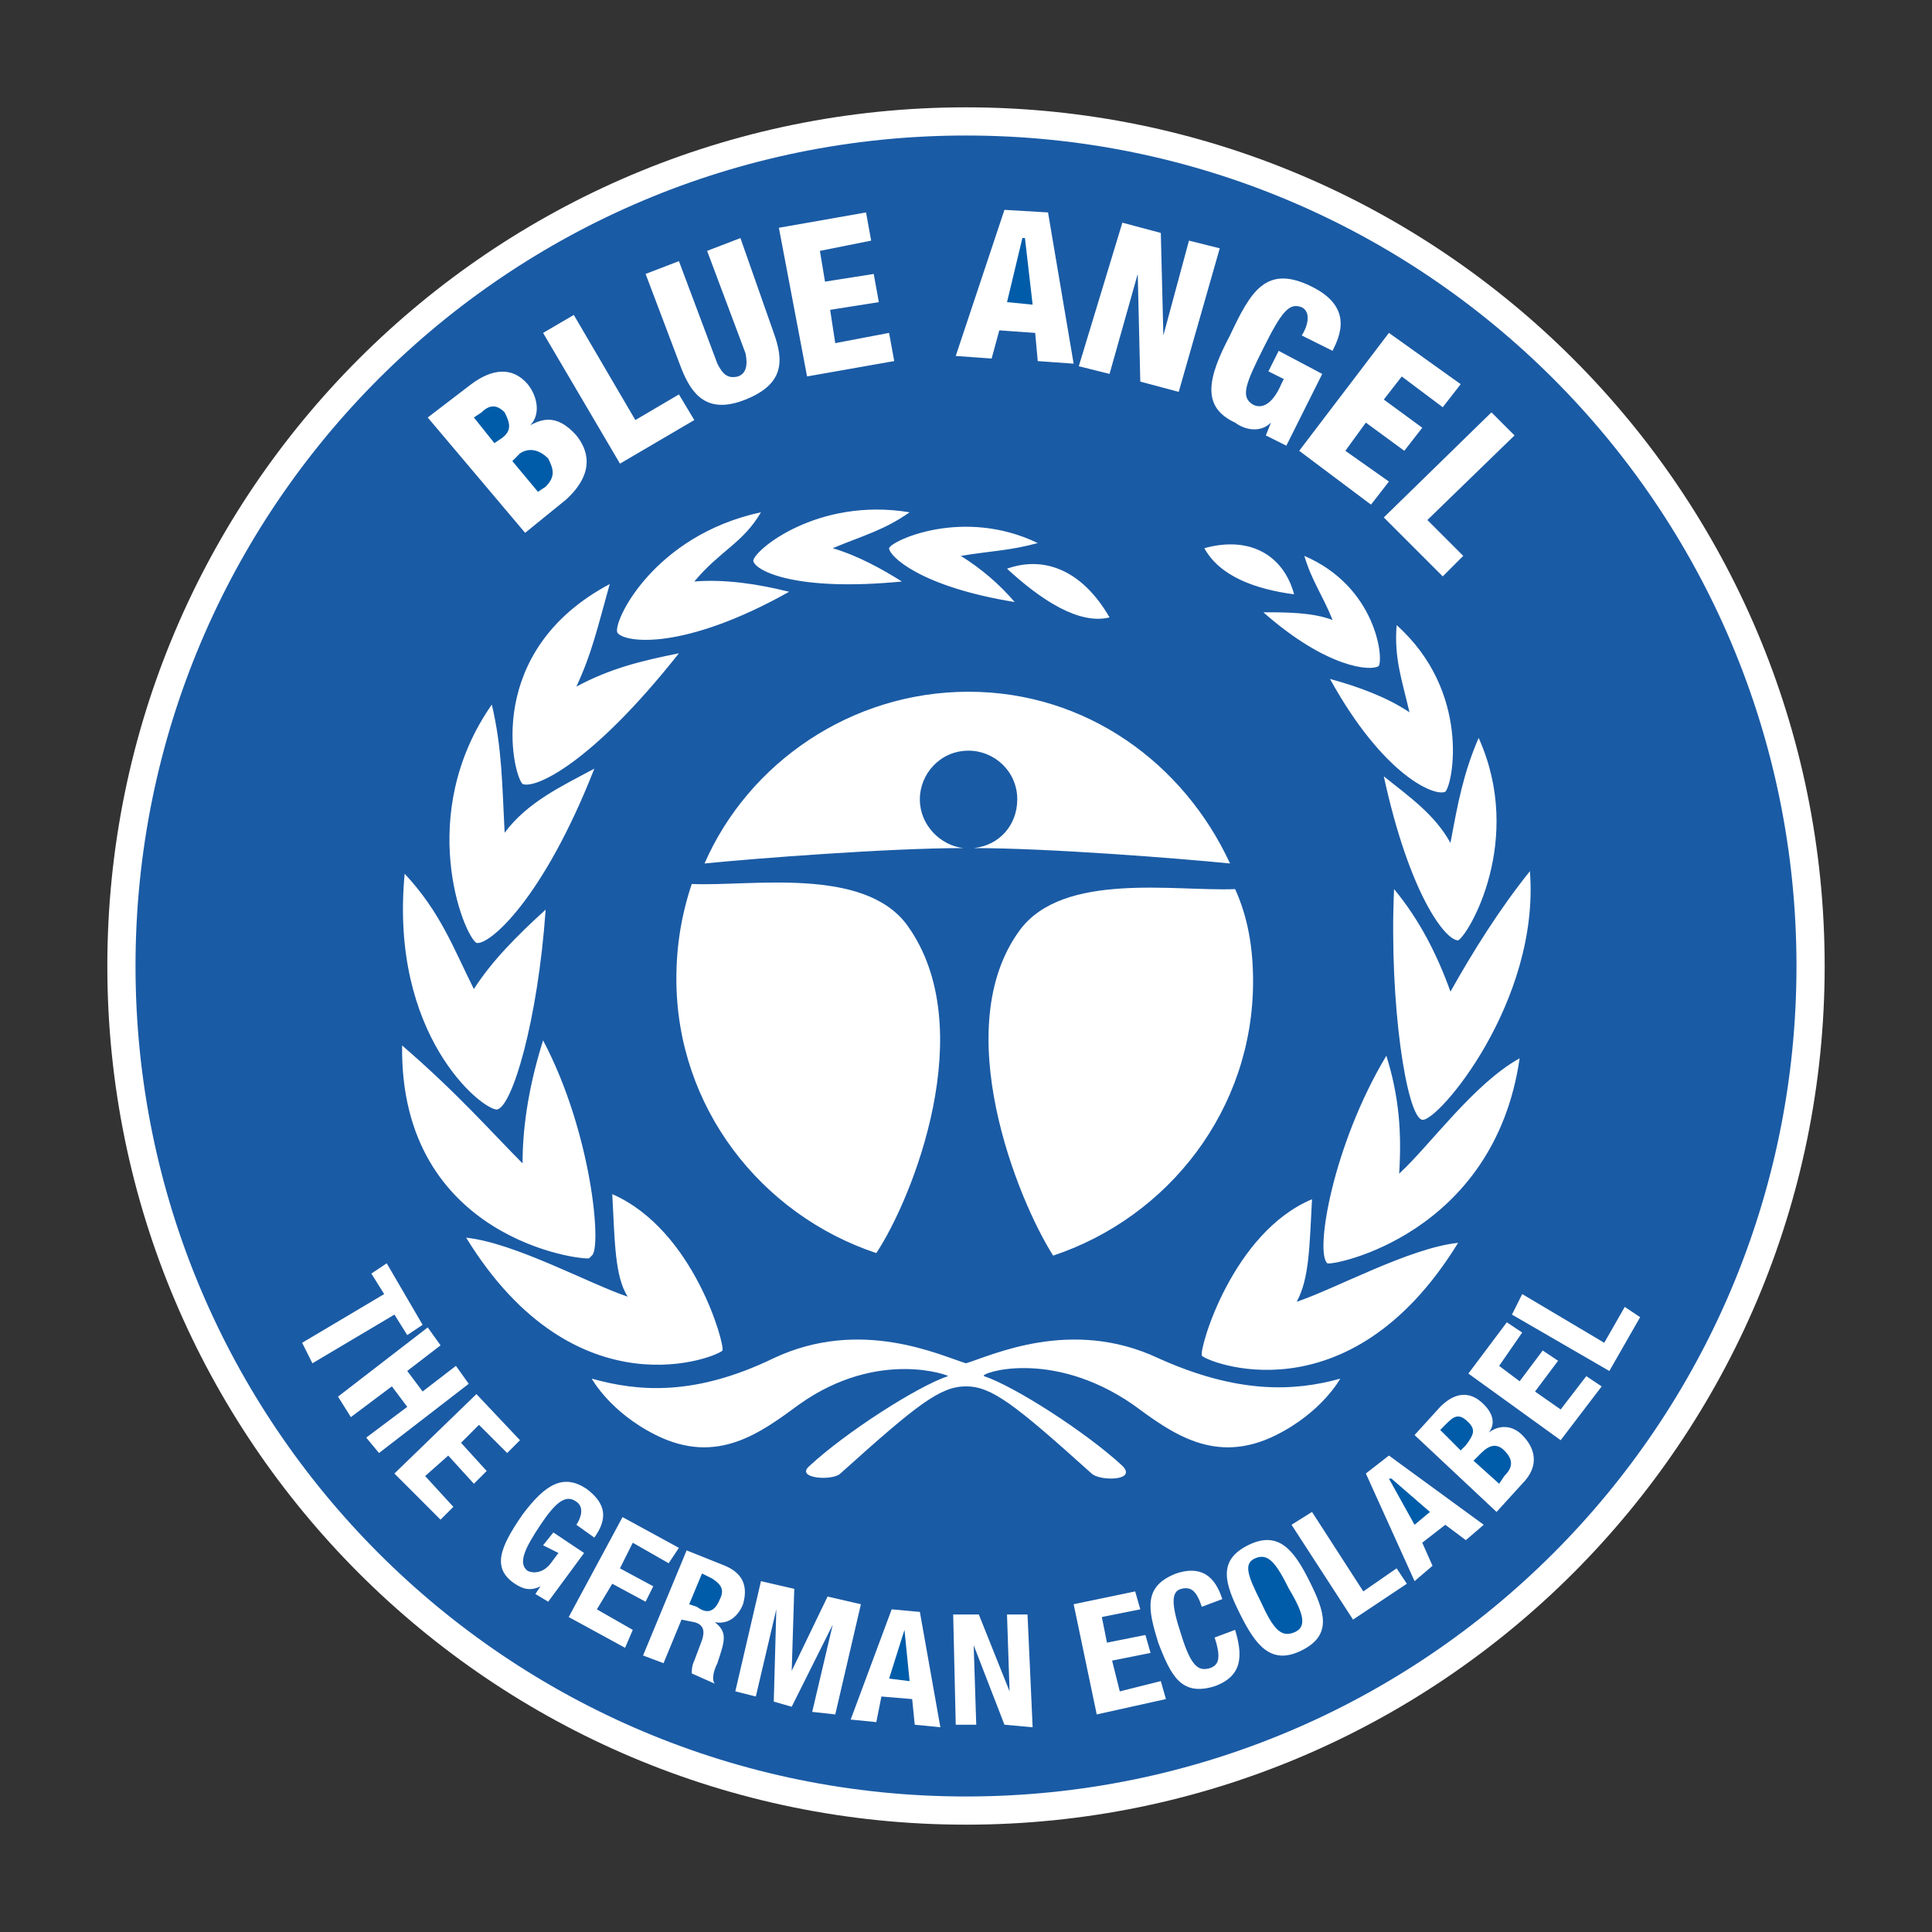 <?xml version="1.0" encoding="utf-8"?>
<!-- Generator: Adobe Illustrator 16.0.0, SVG Export Plug-In . SVG Version: 6.00 Build 0)  -->
<!DOCTYPE svg PUBLIC "-//W3C//DTD SVG 1.1//EN" "http://www.w3.org/Graphics/SVG/1.1/DTD/svg11.dtd">
<svg version="1.1" id="Calque_1" xmlns:x="http://ns.adobe.com/Extensibility/1.0/" xmlns:i="http://ns.adobe.com/AdobeIllustrator/10.0/" xmlns:graph="http://ns.adobe.com/Graphs/1.0/"
	 xmlns="http://www.w3.org/2000/svg" xmlns:xlink="http://www.w3.org/1999/xlink" x="0px" y="0px" width="90px" height="90px"
	 viewBox="0 0 90 90" enable-background="new 0 0 90 90" xml:space="preserve">
<rect x="0" y="0" width="90" height="90" fill="#333333" stroke="none"/>
<g>
	<defs>
		<rect id="SVGID_1_" x="5" y="5" width="80" height="80"/>
	</defs>
	<clipPath id="SVGID_2_">
		<use xlink:href="#SVGID_1_"  overflow="visible"/>
	</clipPath>
	<path clip-path="url(#SVGID_2_)" fill="#FFFFFF" d="M45,5C22.911,5,5,22.911,5,45c0,22.09,17.911,40,40,40c22.09,0,40-17.91,40-40
		C85,22.911,67.09,5,45,5z"/>
</g>
<path fill="#005CA9" d="M25.418,22.672c0.478-0.478,0.358-0.836,0.119-1.313c-0.478-0.478-0.955-0.478-1.313-0.239l-0.358,0.358
	l1.194,1.433L25.418,22.672z M22.433,19.209l-0.358,0.239l0.955,1.194l0.358-0.239c0.478-0.358,0.358-0.716,0.12-1.194
	C23.269,18.97,22.911,18.731,22.433,19.209z M47.746,11.089h-0.119l-0.716,2.985l1.193,0.119L47.746,11.089z M58.493,72.582
	c-0.598,0.239-0.359,0.836,0.238,2.03c0.598,1.313,0.955,1.671,1.553,1.433c0.597-0.239,0.477-0.836-0.239-2.03
	C59.448,72.821,59.09,72.344,58.493,72.582z"/>
<path fill="#1A5BA5" d="M70.433,61.239l0.478-0.956l3.821,2.269l0.955-1.671l0.717,0.478l-1.434,2.507L70.433,61.239z M72.702,67.09
	l-4.299-3.104l1.791-2.389l0.716,0.478l-1.074,1.553l0.955,0.717l1.075-1.434l0.716,0.478l-1.074,1.434l1.194,0.835l1.193-1.552
	l0.717,0.478L72.702,67.09L72.702,67.09z M70.91,69.119l-1.194,1.313l-3.82-3.582l1.194-1.313c0.597-0.597,1.313-0.836,2.029-0.119
	c0.358,0.358,0.597,0.836,0.239,1.313c0.478-0.358,1.074-0.358,1.552,0.119C71.508,67.448,71.746,68.283,70.91,69.119z
	 M68.284,71.746l-0.956-0.716l-1.074,0.835l0.478,1.075l-0.836,0.716l-2.269-5.015l1.075-0.836l4.417,3.225L68.284,71.746z
	 M63.03,75.448l-2.866-4.418l0.955-0.598l2.389,3.702l1.552-1.075l0.478,0.717L63.03,75.448L63.03,75.448z M60.642,76.881
	c-1.433,0.716-2.148-0.239-2.865-1.672s-1.074-2.508,0.357-3.224c1.434-0.717,2.15,0.238,2.866,1.671
	C61.716,75.09,62.075,76.164,60.642,76.881z M56.582,78.552c-1.552,0.479-2.03-0.478-2.627-2.029
	c-0.478-1.553-0.716-2.627,0.836-3.224c1.433-0.478,1.911,0.478,2.149,1.193l-0.955,0.358c-0.239-0.716-0.479-0.955-0.955-0.836
	c-0.479,0.12-0.479,0.717,0,2.149c0.477,1.553,0.836,1.672,1.312,1.553c0.359-0.12,0.598-0.358,0.239-1.434l0.955-0.357
	C57.896,77.119,57.896,78.074,56.582,78.552z M51.09,79.865l-1.075-5.134l2.866-0.597l0.238,0.835l-1.791,0.358l0.239,1.194
	l1.791-0.358L53.597,77l-1.791,0.358l0.358,1.433l1.911-0.478l0.238,0.836L51.09,79.865z M46.791,80.344l-1.433-3.702l0.119,3.702
	h-0.955l-0.119-5.135h1.194l1.433,3.582l-0.12-3.582h0.956l0.238,5.254L46.791,80.344z M42.612,80.344l-0.12-1.194L41.06,79.03
	l-0.238,1.193l-1.194-0.119l1.91-5.135l1.313,0.12l0.955,5.373L42.612,80.344z M37.836,79.746l0.955-4.06l-1.91,3.821l-0.836-0.239
	l0.119-4.299l-0.955,4.061l-0.955-0.239l1.194-5.135L37,74.015l-0.119,3.821l1.671-3.463l1.552,0.358l-1.194,5.134L37.836,79.746z
	 M33.418,77.478c-0.239,0.478-0.239,0.836-0.119,0.955l-1.075-0.478c0-0.119,0-0.358,0.12-0.597l0.358-0.955
	c0.12-0.358,0.12-0.717-0.358-0.836l-0.597-0.119l-0.836,2.029l-0.955-0.358l2.03-4.896l1.791,0.717
	c0.836,0.358,1.074,0.955,0.836,1.791c-0.239,0.597-0.717,0.955-1.313,0.836C33.896,76.045,33.776,76.403,33.418,77.478z
	 M29.119,76.761l-2.626-1.433L29,70.672l2.627,1.433l-0.478,0.717l-1.672-0.956l-0.597,1.194l1.552,0.836l-0.358,0.717l-1.552-0.836
	l-0.717,1.193l1.672,0.956L29.119,76.761L29.119,76.761z M24.94,74.254l0.239-0.358c-0.478,0.239-0.836,0.119-1.194-0.119
	c-1.075-0.717-0.717-1.672,0.358-3.225c1.075-1.433,1.911-1.91,2.985-1.193c0.956,0.716,0.956,1.433,0.358,2.269l-0.836-0.597
	c0.239-0.358,0.358-0.836,0-1.075c-0.478-0.358-0.955,0-1.671,1.075c-0.716,1.074-1.075,1.791-0.597,2.148
	c0.239,0.12,0.717,0.12,1.075-0.357l0.358-0.478l-0.716-0.358l0.478-0.598l1.433,0.956l-1.672,2.269L24.94,74.254L24.94,74.254z
	 M22.075,69.119l-1.194-1.313l-1.075,0.955l1.313,1.434l-0.597,0.597l-2.149-2.149l3.821-3.701l2.029,2.149l-0.597,0.597
	l-1.313-1.313l-0.836,0.836l1.194,1.313L22.075,69.119L22.075,69.119z M17.06,66.97l1.911-1.433l-0.716-0.955l-1.911,1.433
	l-0.597-0.955l4.179-3.224l0.597,0.836l-1.552,1.193l0.716,0.956l1.552-1.194l0.597,0.836l-4.179,3.224L17.06,66.97L17.06,66.97z
	 M14.075,62.552l3.821-2.269l-0.597-0.955l0.716-0.478l1.672,2.866l-0.716,0.478l-0.597-0.955l-3.821,2.269L14.075,62.552z
	 M24.343,54.194c0-1.911,0.358-3.821,0.956-5.731c2.269,4.298,2.746,9.672,2.269,10.029l-0.12,0.12
	c-0.239,0.119-8.835-0.836-8.716-9.911C21.358,50.97,22.911,52.761,24.343,54.194z M18.851,40.702
	c1.671,1.791,2.268,3.462,3.224,5.373c0.836-1.313,2.03-2.507,3.343-3.701c-0.358,5.135-1.552,9.194-2.269,9.313
	C22.433,51.687,18.134,48.224,18.851,40.702z M21.955,17.896c0.956-0.716,1.911-0.836,2.627,0c0.478,0.597,0.597,1.433,0.12,1.911
	c0.478-0.239,1.194-0.597,2.149,0.478c0.478,0.597,0.955,1.671-0.478,2.985l-1.91,1.552l-4.538-5.373L21.955,17.896L21.955,17.896z
	 M26.731,14.672l2.866,4.896l2.03-1.194l0.716,1.194l-3.462,2.03l-3.582-6.09L26.731,14.672z M31.627,12.164l1.791,4.776
	c0.239,0.478,0.478,0.716,0.955,0.597c0.358-0.119,0.478-0.478,0.358-1.074l-1.791-4.776l1.552-0.597l1.552,4.418
	c0.478,1.313,0.478,2.388-1.313,3.104s-2.508-0.239-2.985-1.433l-1.671-4.418L31.627,12.164z M40.343,9.896l0.239,1.313
	l-2.388,0.478l0.238,1.433l2.269-0.358l0.239,1.313l-2.269,0.358l0.238,1.552l2.508-0.478l0.239,1.313l-4.06,0.716l-1.313-6.925
	L40.343,9.896z M38.791,25.537c1.194,0.358,2.269,0.956,3.224,1.552c-4.896,0.478-6.806-0.478-6.925-0.955
	c0-0.478,2.985-2.985,7.283-2.269C41.179,24.702,40.224,24.94,38.791,25.537z M46.791,9.776l2.03,0.12l1.193,7.045l-1.672-0.12
	l-0.119-1.313l-1.672-0.119l-0.357,1.313l-1.672-0.12L46.791,9.776z M52.284,10.373l1.791,0.478l0.119,4.776l1.193-4.418
	l1.434,0.358l-1.911,6.687l-1.791-0.478L53,12.761l-1.313,4.657l-1.433-0.358L52.284,10.373z M61.119,13.358
	c1.911,0.955,1.313,2.269,0.956,2.985l-1.434-0.716c0.239-0.358,0.478-1.075,0-1.313c-0.597-0.239-0.955,0.239-1.791,1.911
	c-0.836,1.671-1.074,2.269-0.478,2.626c0.478,0.239,0.956-0.119,1.313-0.955l0.119-0.239l-0.716-0.358l0.478-0.955l2.029,1.075
	l-1.672,3.343l-0.955-0.478l0.239-0.597c-0.478,0.478-1.194,0.358-1.672,0c-1.552-0.716-1.313-2.03-0.238-4.06
	C58.254,13.597,58.97,12.284,61.119,13.358z M68.045,17.896l-0.836,1.075l-1.91-1.433l-0.836,1.075l1.791,1.313L65.418,21
	l-1.791-1.313L62.672,21l2.03,1.433l-0.836,1.075L60.522,21l4.18-5.493L68.045,17.896z M70.552,20.284l-4.059,3.94l1.671,1.671
	l-0.955,0.955l-2.746-2.746l5.015-4.896L70.552,20.284L70.552,20.284z M61.836,58.851c-0.597-0.478,0.239-5.492,2.746-9.672
	c0.597,1.911,0.717,3.582,0.597,5.493c1.434-1.313,3.463-4.18,5.612-5.373C69.597,57.537,62.075,58.97,61.836,58.851z
	 M55.985,63.149c-0.119-0.358,1.433-5.731,5.134-7.284C61,58.015,61,59.567,60.403,60.642c1.791-0.597,5.254-2.507,7.521-2.746
	C62.791,66.254,56.104,63.388,55.985,63.149L55.985,63.149z M40.821,58.373c-5.374-1.791-9.313-6.806-9.313-12.776
	c0-1.552,0.238-2.985,0.716-4.417c2.747,0.119,8-0.836,10.03,1.91C45.716,47.865,42.493,55.865,40.821,58.373z M58.373,45.717
	c0,5.97-3.94,10.984-9.313,12.775c-1.672-2.627-4.896-10.627-1.552-15.164c2.029-2.746,7.283-1.791,10.029-1.91
	C58.134,42.731,58.373,44.164,58.373,45.717L58.373,45.717z M56.104,25.537c2.149-0.597,3.701,0.358,4.18,2.149
	C58.493,27.448,56.821,26.851,56.104,25.537z M68.881,34.373c2.149,4.776-0.478,9.194-0.956,9.433c-0.597,0-2.268-2.149-3.462-7.642
	c1.194,0.956,2.388,1.791,3.104,3.104C67.925,37.358,68.164,36.045,68.881,34.373z M65.06,29.12
	c3.463,3.104,2.627,7.403,2.269,7.761c-0.478,0.239-2.865-0.716-5.373-5.253c1.313,0.358,2.627,0.836,3.702,1.552
	C65.299,31.627,64.94,30.672,65.06,29.12z M60.761,25.896c3.344,1.433,3.702,4.776,3.463,5.134c-0.357,0.239-2.388,0.12-5.373-2.507
	c1.074,0,2.269,0,3.225,0.358C61.597,27.687,61.119,27.089,60.761,25.896z M57.299,40.224c-2.389-0.239-8.478-0.717-11.94-0.717
	c1.193-0.119,2.029-1.075,2.029-2.269c0-1.313-1.074-2.269-2.269-2.269c-1.313,0-2.269,1.075-2.269,2.269s0.955,2.149,2.03,2.269
	c-3.463,0-9.672,0.478-12.06,0.717c2.03-4.657,6.806-8,12.298-8C50.612,32.224,55.149,35.567,57.299,40.224z M51.687,28.761
	c-1.433,0.358-3.224-0.836-4.776-2.269C48.582,25.896,50.373,26.493,51.687,28.761z M44.761,25.896
	c0.955,0.597,1.791,1.313,2.507,2.149c-4.418-0.717-5.851-2.149-5.851-2.508c0.119-0.358,3.463-1.91,6.925-0.239
	C47.03,25.657,46.194,25.657,44.761,25.896z M36.761,27.567c-4.896,2.746-7.642,2.388-8,1.91c-0.239-0.478,1.671-4.537,6.687-5.612
	c-0.835,1.433-1.91,1.791-3.104,3.224C33.776,26.97,35.328,27.209,36.761,27.567z M27.687,35.806
	c-2.388,6.089-4.896,8.239-5.492,8.119c-0.597-0.358-2.866-5.97,0.716-11.104c0.478,2.03,0.478,3.702,0.597,5.97
	C24.582,37.358,26.134,36.642,27.687,35.806z M24.343,36.522c-0.478-0.478-1.791-6.209,4.06-9.313
	c-0.598,2.149-0.836,3.224-1.553,4.776c1.553-0.835,2.985-1.194,4.776-1.552C27.567,35.567,24.94,36.761,24.343,36.522z
	 M28.522,55.627c3.821,1.672,5.254,7.045,5.134,7.283c-0.119,0.239-6.806,3.104-11.94-5.254c2.269,0.239,5.731,2.149,7.522,2.747
	C28.642,59.448,28.642,57.896,28.522,55.627L28.522,55.627z M45.836,64.104c1.433,0.478,4.776,2.627,6.448,4.179
	C53,69,51.209,69,50.851,68.642c-3.582-3.224-4.656-4.06-5.851-4.06s-2.269,0.836-5.851,4.06C38.791,69,37,68.881,37.716,68.283
	c1.672-1.552,5.015-3.701,6.448-4.179c0.12,0-3.224-1.313-6.925,1.313c-1.791,1.313-3.821,2.865-6.687,1.433
	c-2.149-1.074-2.985-2.627-2.985-2.627c2.149,0.598,4.776,0.836,8.478-0.955c4.06-1.91,7.761-0.119,8.955,0.239
	c1.194-0.358,4.896-2.149,8.955-0.239c3.702,1.672,6.329,1.553,8.478,0.955c0,0-0.836,1.553-2.984,2.627
	c-2.866,1.433-4.896-0.119-6.688-1.433C48.94,62.791,45.597,63.985,45.836,64.104z M66.254,52.164
	c-0.717-0.119-1.552-5.373-1.313-10.746c1.194,1.433,2.029,3.104,2.627,4.776c1.074-1.911,2.269-3.821,3.701-5.612
	C71.746,46.672,66.97,52.283,66.254,52.164z M45,6.313C23.627,6.313,6.313,23.627,6.313,45S23.627,83.687,45,83.687
	S83.687,66.373,83.687,45S66.373,6.313,45,6.313z"/>
<path fill="#005CA9" d="M69,67.687l-0.358,0.358l1.194,1.074l0.239-0.358c0.357-0.357,0.477-0.716,0-1.193
	C69.716,67.209,69.358,67.328,69,67.687z M42.134,75.926l-0.716,2.269l0.955,0.119L42.134,75.926z M33.538,74.492
	c0.239-0.478,0-0.716-0.358-0.955l-0.478-0.238l-0.597,1.433l0.358,0.119C32.94,75.209,33.299,75.09,33.538,74.492z M66.612,70.433
	l-1.791-1.552h-0.119l1.193,2.149L66.612,70.433z M67.448,66.254l-0.358,0.358l0.955,0.955l0.239-0.239
	c0.357-0.478,0.477-0.716,0.119-1.074C68.045,65.896,67.806,65.896,67.448,66.254L67.448,66.254z"/>
</svg>
